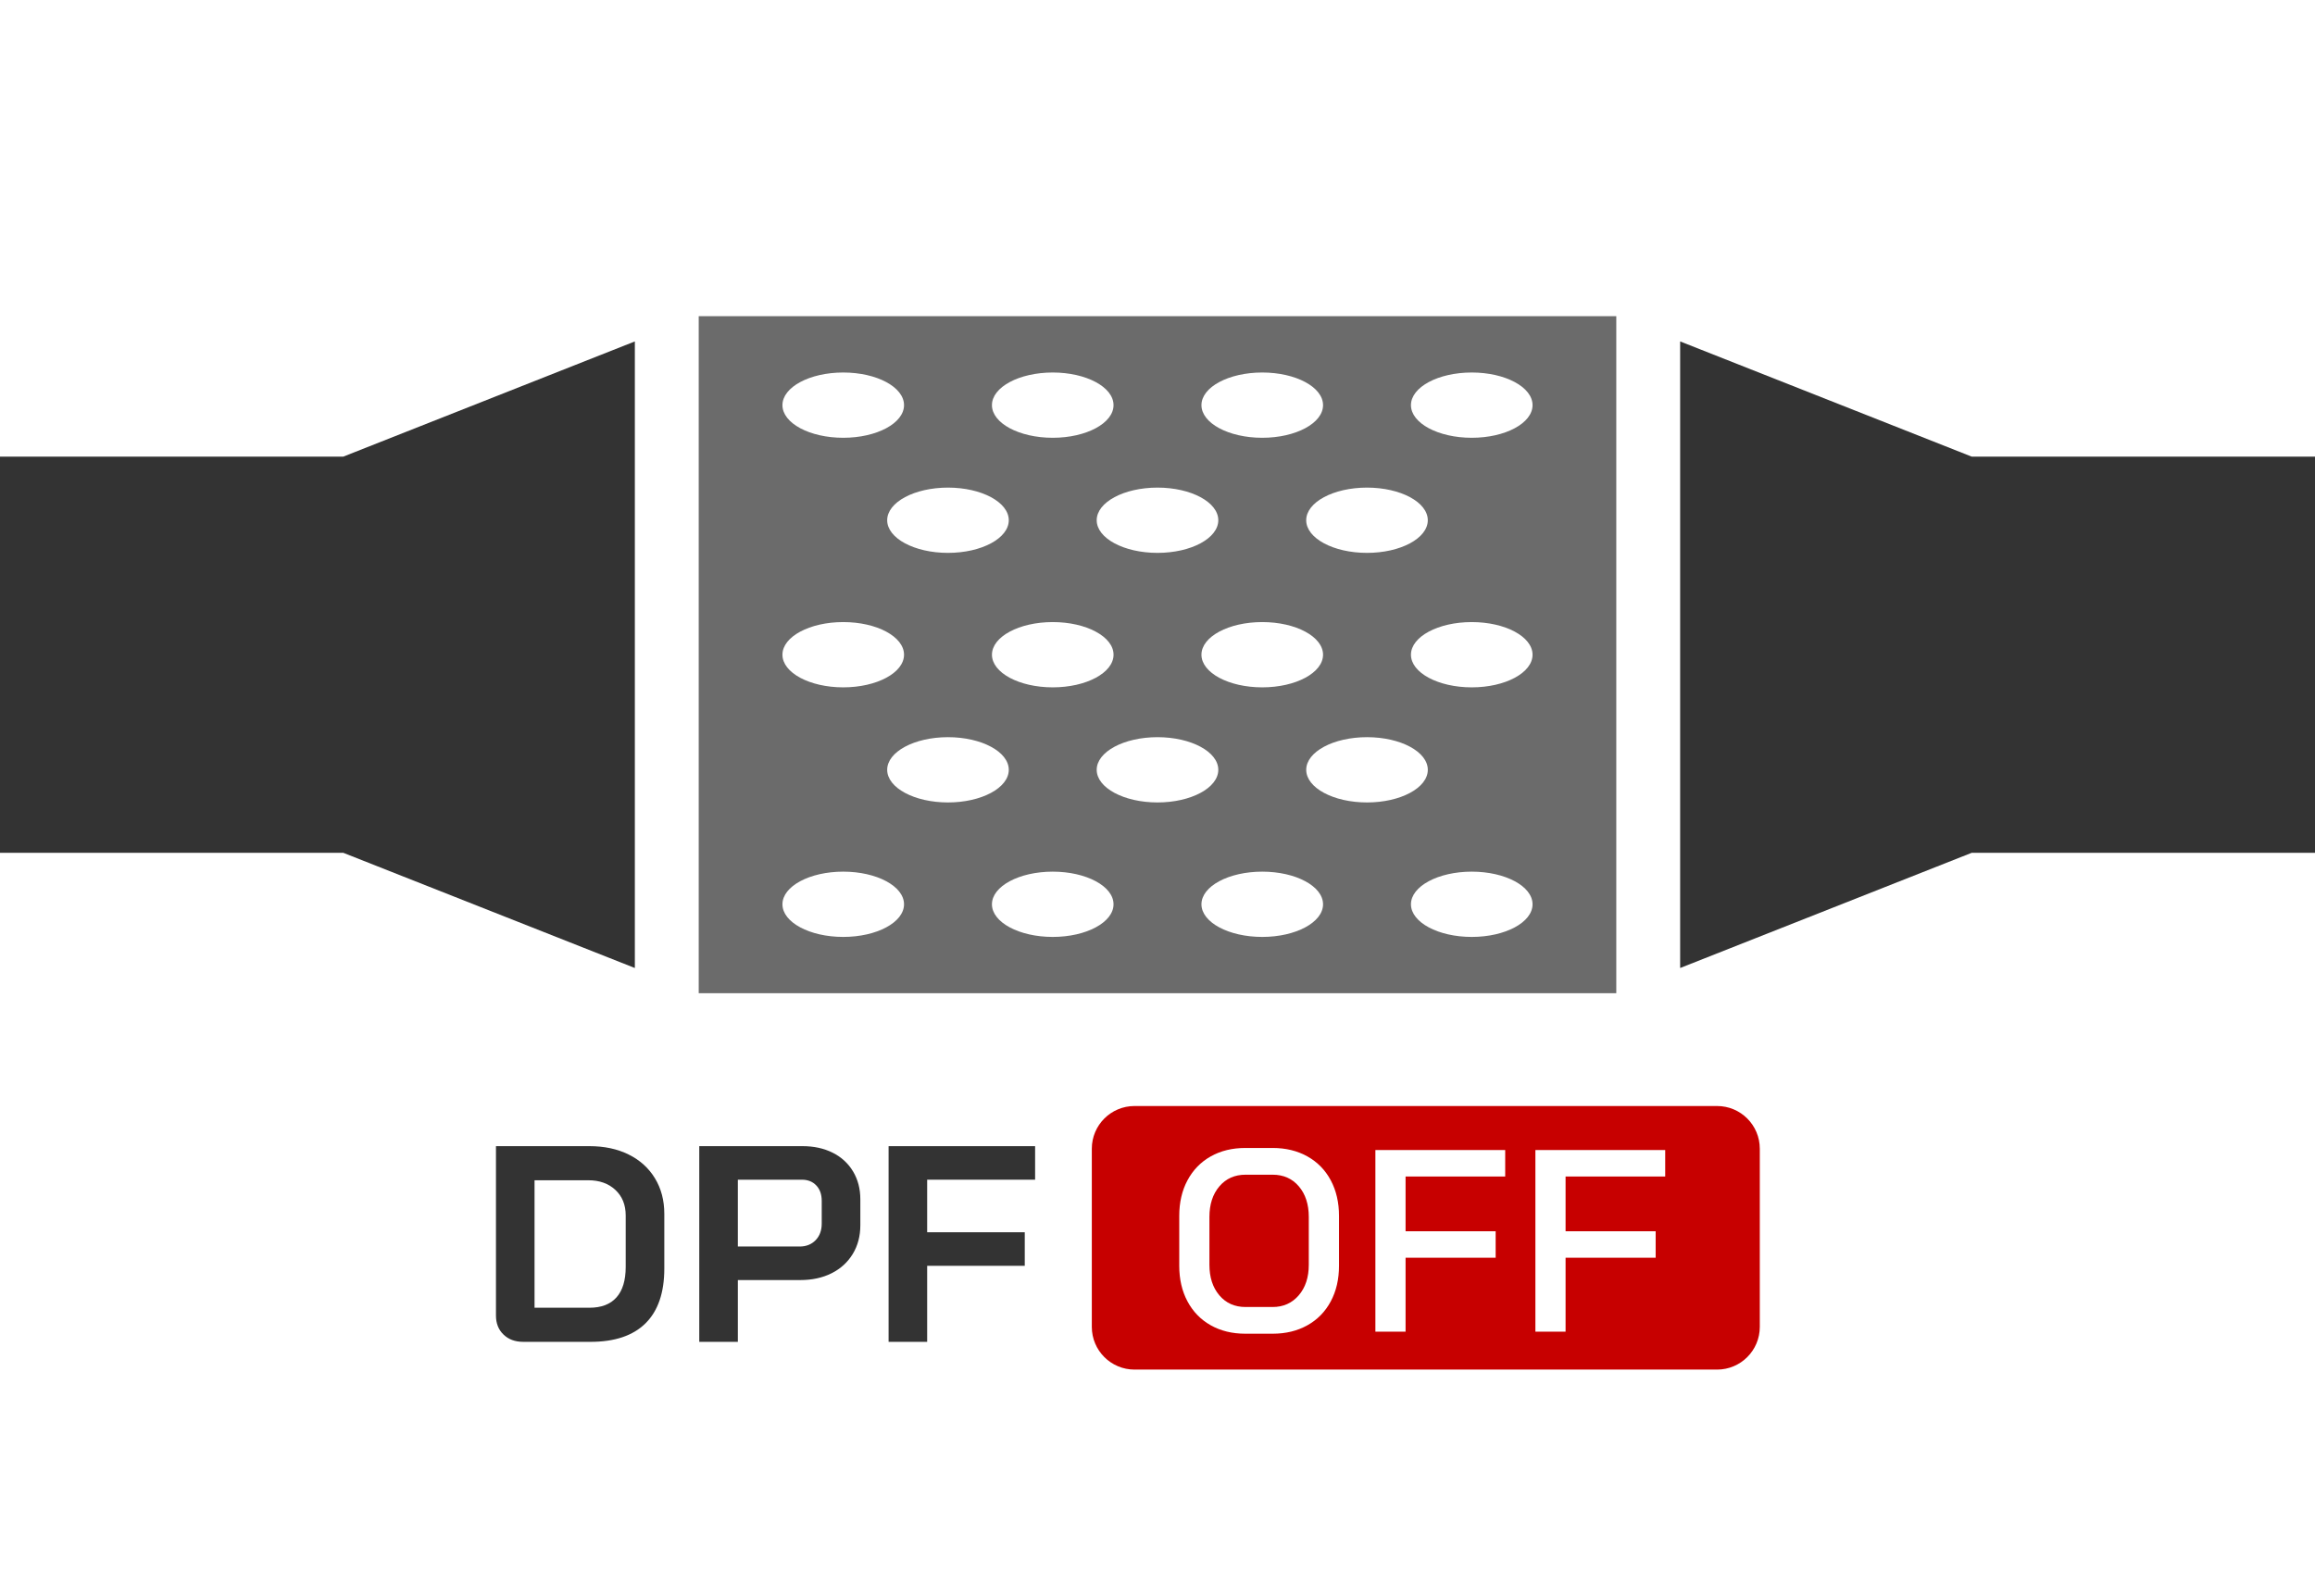 <?xml version="1.0" encoding="UTF-8"?>
<svg xmlns="http://www.w3.org/2000/svg" id="a" viewBox="0 0 145 100">
  <defs>
    <style>.b{fill:#333;}.b,.c,.d{stroke-width:0px;}.c{fill:#6b6b6b;}.d{fill:#c70000;}</style>
  </defs>
  <path class="d" d="M78.016,81.886h1.697c.668,0,1.212-.244,1.633-.731.42-.488.63-1.127.63-1.919v-2.99c0-.791-.207-1.431-.622-1.918s-.962-.731-1.641-.731h-1.697c-.68,0-1.227.244-1.641.731-.415.487-.623,1.127-.623,1.918v2.99c0,.792.208,1.431.623,1.919.414.487.961.731,1.641.731Z"></path>
  <path class="d" d="M107.55,85.807c1.477,0,2.675-1.198,2.675-2.675v-11.163c0-1.477-1.198-2.675-2.675-2.675h-36.489c-1.477,0-2.675,1.198-2.675,2.675v11.163c0,1.477,1.198,2.675,2.675,2.675h36.489ZM96.169,72.052h8.131v1.657h-6.24v3.43h5.642v1.658h-5.642v4.633h-1.891v-11.378ZM86.147,72.052h8.131v1.657h-6.24v3.43h5.642v1.658h-5.642v4.633h-1.891v-11.378ZM73.862,76.18c0-.845.172-1.59.517-2.234s.83-1.144,1.455-1.496c.625-.352,1.347-.528,2.166-.528h1.714c.818,0,1.544.177,2.174.528.631.353,1.118.852,1.463,1.496s.518,1.39.518,2.234v3.121c0,.846-.173,1.591-.518,2.235s-.832,1.144-1.463,1.495c-.63.353-1.355.528-2.174.528h-1.714c-.819,0-1.541-.176-2.166-.528-.625-.352-1.11-.851-1.455-1.495s-.517-1.39-.517-2.235v-3.121Z"></path>
  <path class="c" d="M43.764,62.228h57.472V19.81h-57.472v42.418ZM63.185,48.23c0,1.129-1.705,2.045-3.808,2.045s-3.808-.916-3.808-2.045,1.705-2.045,3.808-2.045,3.808.916,3.808,2.045ZM62.131,41.019c0-1.129,1.705-2.045,3.808-2.045s3.808.916,3.808,2.045-1.705,2.045-3.808,2.045-3.808-.916-3.808-2.045ZM65.938,58.7c-2.103,0-3.808-.916-3.808-2.045s1.705-2.045,3.808-2.045,3.808.916,3.808,2.045-1.705,2.045-3.808,2.045ZM68.692,48.23c0-1.129,1.705-2.045,3.808-2.045s3.808.916,3.808,2.045-1.705,2.045-3.808,2.045-3.808-.916-3.808-2.045ZM75.253,41.019c0-1.129,1.705-2.045,3.808-2.045s3.808.916,3.808,2.045-1.705,2.045-3.808,2.045-3.808-.916-3.808-2.045ZM79.061,58.7c-2.103,0-3.808-.916-3.808-2.045s1.705-2.045,3.808-2.045,3.808.916,3.808,2.045-1.705,2.045-3.808,2.045ZM81.815,48.23c0-1.129,1.705-2.045,3.808-2.045s3.808.916,3.808,2.045-1.705,2.045-3.808,2.045-3.808-.916-3.808-2.045ZM92.183,58.7c-2.103,0-3.808-.916-3.808-2.045s1.705-2.045,3.808-2.045,3.808.916,3.808,2.045-1.705,2.045-3.808,2.045ZM92.183,43.064c-2.103,0-3.808-.916-3.808-2.045s1.705-2.045,3.808-2.045,3.808.916,3.808,2.045-1.705,2.045-3.808,2.045ZM92.183,23.338c2.103,0,3.808.916,3.808,2.045s-1.705,2.045-3.808,2.045-3.808-.916-3.808-2.045,1.705-2.045,3.808-2.045ZM89.43,32.594c0,1.129-1.705,2.045-3.808,2.045s-3.808-.916-3.808-2.045,1.705-2.045,3.808-2.045,3.808.916,3.808,2.045ZM79.061,23.338c2.103,0,3.808.916,3.808,2.045s-1.705,2.045-3.808,2.045-3.808-.916-3.808-2.045,1.705-2.045,3.808-2.045ZM76.308,32.594c0,1.129-1.705,2.045-3.808,2.045s-3.808-.916-3.808-2.045,1.705-2.045,3.808-2.045,3.808.916,3.808,2.045ZM65.938,23.338c2.103,0,3.808.916,3.808,2.045s-1.705,2.045-3.808,2.045-3.808-.916-3.808-2.045,1.705-2.045,3.808-2.045ZM63.185,32.594c0,1.129-1.705,2.045-3.808,2.045s-3.808-.916-3.808-2.045,1.705-2.045,3.808-2.045,3.808.916,3.808,2.045ZM52.816,23.338c2.103,0,3.808.916,3.808,2.045s-1.705,2.045-3.808,2.045-3.808-.916-3.808-2.045,1.705-2.045,3.808-2.045ZM52.816,38.974c2.103,0,3.808.916,3.808,2.045s-1.705,2.045-3.808,2.045-3.808-.916-3.808-2.045,1.705-2.045,3.808-2.045ZM52.816,54.61c2.103,0,3.808.916,3.808,2.045s-1.705,2.045-3.808,2.045-3.808-.916-3.808-2.045,1.705-2.045,3.808-2.045Z"></path>
  <path class="b" d="M36.985,84.069c1.518,0,2.668-.388,3.451-1.165.781-.776,1.173-1.918,1.173-3.424v-3.434c0-.841-.195-1.582-.587-2.225-.391-.642-.939-1.139-1.646-1.488-.707-.351-1.526-.525-2.461-.525h-5.85v10.614c0,.49.157.888.473,1.191.314.304.724.455,1.227.455h4.221ZM33.482,73.945h3.362c.701,0,1.268.201,1.699.604.432.402.648.937.648,1.603v3.223c0,.841-.193,1.478-.578,1.909-.385.433-.951.648-1.699.648h-3.433v-7.987Z"></path>
  <path class="b" d="M46.215,80.198h3.906c.746,0,1.404-.143,1.971-.429s1.006-.689,1.322-1.209c.314-.52.473-1.118.473-1.795v-1.63c0-.653-.152-1.234-.455-1.742-.305-.508-.73-.899-1.279-1.174s-1.18-.411-1.891-.411h-6.464v12.261h2.417v-3.871ZM46.215,73.91h4.012c.373,0,.674.12.9.359.229.239.342.563.342.972v1.419c0,.432-.129.779-.385,1.042-.258.263-.59.395-.998.395h-3.871v-4.187Z"></path>
  <polygon class="b" points="64.834 73.91 64.834 71.809 55.657 71.809 55.657 84.069 58.073 84.069 58.073 79.305 64.186 79.305 64.186 77.203 58.073 77.203 58.073 73.91 64.834 73.91"></polygon>
  <polygon class="b" points="39.764 60.647 39.764 21.391 21.5 28.609 0 28.609 0 53.429 21.5 53.429 39.764 60.647"></polygon>
  <polygon class="b" points="105.236 21.391 105.236 60.647 123.5 53.429 145 53.429 145 28.609 123.5 28.609 105.236 21.391"></polygon>
</svg>
